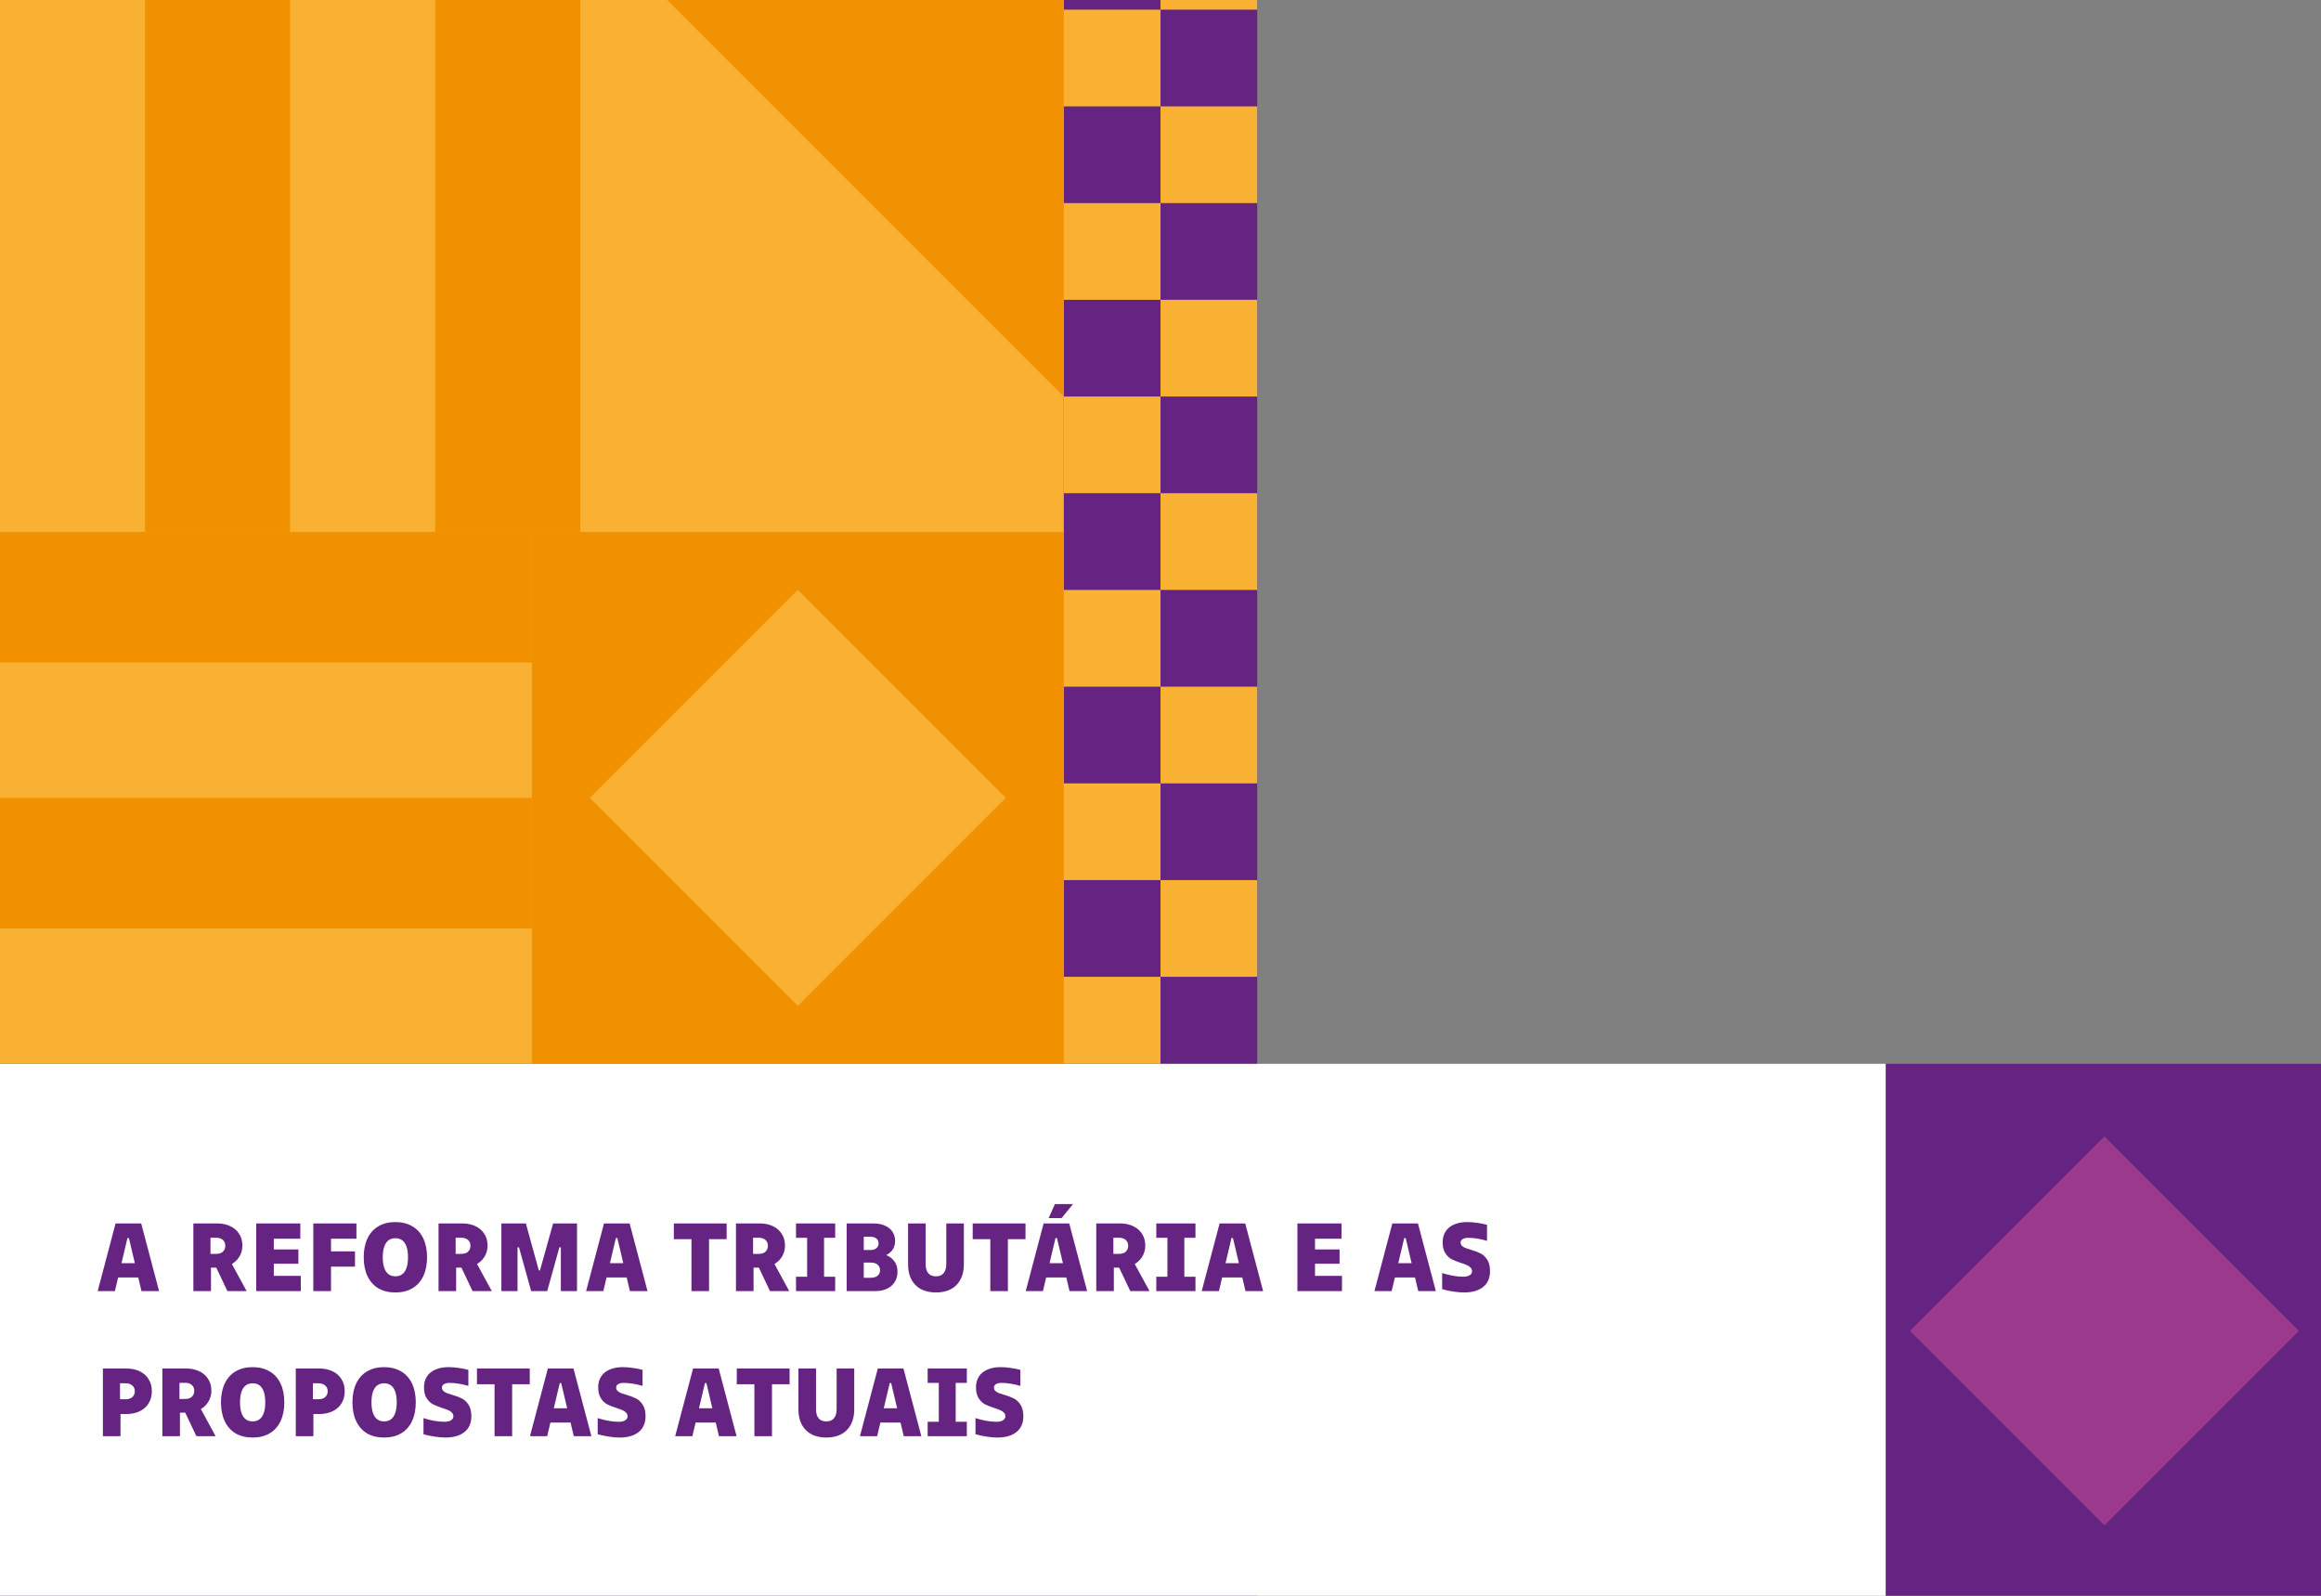 <svg xmlns="http://www.w3.org/2000/svg" width="480" height="330" viewBox="0 0 480 330" fill="none"><rect x="0" y="0" width="480" height="330" fill="#808080" stroke="none"/><g clip-path="url(#clip0_8_4)"><rect width="260" height="331" fill="#662482"></rect><rect y="220" width="390" height="110" fill="white"></rect><rect x="390" y="220" width="90" height="110" fill="#662482"></rect><rect x="395" y="275.223" width="56.883" height="56.883" transform="rotate(-45 395 275.223)" fill="#9B3A8D"></rect><rect y="-1" width="220" height="221" fill="#F8B133"></rect><rect y="110" width="110" height="27" fill="#F29100"></rect><rect y="165" width="110" height="27" fill="#F29100"></rect><rect x="90" y="110" width="110" height="30" transform="rotate(-90 90 110)" fill="#F29100"></rect><rect x="30" y="110" width="110" height="30" transform="rotate(-90 30 110)" fill="#F29100"></rect><rect x="110" y="110" width="110" height="110" fill="#F29100"></rect><rect x="122" y="165" width="60.811" height="60.811" transform="rotate(-45 122 165)" fill="#F8B133"></rect><path d="M138 0H220V82" fill="#F29102"></path><path d="M20.2 267L23.9 253H29.2L32.9 267H29.26L26.66 256.02H26.36L23.76 267H20.2ZM22.72 264.18V261.22H30.32V264.18H22.72ZM39.99 267V253H44.91C45.95 253 46.864 253.193 47.65 253.58C48.437 253.953 49.044 254.487 49.47 255.18C49.91 255.86 50.13 256.653 50.13 257.56C50.13 258.467 49.904 259.267 49.45 259.96C49.01 260.653 48.397 261.193 47.61 261.58C46.824 261.953 45.923 262.14 44.91 262.14H41.93V259.3H44.71C45.097 259.3 45.43 259.233 45.71 259.1C45.99 258.967 46.203 258.773 46.35 258.52C46.51 258.267 46.59 257.967 46.59 257.62C46.59 257.113 46.423 256.713 46.09 256.42C45.757 256.113 45.297 255.96 44.71 255.96H43.53V260.14L43.63 260.34V267H39.99ZM47.03 267L44.07 260.76H47.61L51.01 267H47.03ZM52.988 267V253H62.108V256.16H56.628V263.84H62.208V267H52.988ZM55.488 261.34V258.38H61.708V261.34H55.488ZM64.794 267V253H73.714V256.16H68.454V267H64.794ZM66.814 261.94V258.78H73.414V261.94H66.814ZM81.76 267.28C80.4 267.28 79.226 266.993 78.24 266.42C77.266 265.833 76.519 264.993 75.999 263.9C75.48 262.807 75.219 261.507 75.219 260C75.219 258.493 75.48 257.193 75.999 256.1C76.519 255.007 77.266 254.173 78.24 253.6C79.226 253.013 80.4 252.72 81.76 252.72C83.12 252.72 84.293 253.013 85.279 253.6C86.266 254.173 87.019 255.007 87.54 256.1C88.059 257.193 88.32 258.493 88.32 260C88.32 261.507 88.059 262.807 87.54 263.9C87.019 264.993 86.266 265.833 85.279 266.42C84.293 266.993 83.12 267.28 81.76 267.28ZM81.76 263.94C82.333 263.94 82.813 263.793 83.2 263.5C83.586 263.207 83.879 262.767 84.079 262.18C84.279 261.593 84.379 260.867 84.379 260C84.379 259.133 84.279 258.407 84.079 257.82C83.879 257.233 83.586 256.793 83.2 256.5C82.813 256.207 82.333 256.06 81.76 256.06C81.2 256.06 80.726 256.207 80.34 256.5C79.953 256.793 79.659 257.233 79.46 257.82C79.26 258.407 79.159 259.133 79.159 260C79.159 260.867 79.26 261.593 79.46 262.18C79.659 262.767 79.953 263.207 80.34 263.5C80.726 263.793 81.2 263.94 81.76 263.94ZM90.692 267V253H95.612C96.652 253 97.565 253.193 98.352 253.58C99.138 253.953 99.745 254.487 100.172 255.18C100.612 255.86 100.832 256.653 100.832 257.56C100.832 258.467 100.605 259.267 100.152 259.96C99.712 260.653 99.098 261.193 98.312 261.58C97.525 261.953 96.625 262.14 95.612 262.14H92.632V259.3H95.412C95.798 259.3 96.132 259.233 96.412 259.1C96.692 258.967 96.905 258.773 97.052 258.52C97.212 258.267 97.292 257.967 97.292 257.62C97.292 257.113 97.125 256.713 96.792 256.42C96.458 256.113 95.998 255.96 95.412 255.96H94.232V260.14L94.332 260.34V267H90.692ZM97.732 267L94.772 260.76H98.312L101.712 267H97.732ZM103.689 267V253H108.749L111.429 262.72H111.669L114.389 253H119.329V267H115.989V257.94H115.689L113.169 267H109.849L107.329 257.94H107.029V267H103.689ZM121.212 267L124.912 253H130.212L133.912 267H130.272L127.672 256.02H127.372L124.772 267H121.212ZM123.732 264.18V261.22H131.332V264.18H123.732ZM142.997 267V256.26H139.357V253H150.277V256.26H146.637V267H142.997ZM152.203 267V253H157.123C158.163 253 159.077 253.193 159.863 253.58C160.65 253.953 161.257 254.487 161.683 255.18C162.123 255.86 162.343 256.653 162.343 257.56C162.343 258.467 162.117 259.267 161.663 259.96C161.223 260.653 160.61 261.193 159.823 261.58C159.037 261.953 158.137 262.14 157.123 262.14H154.143V259.3H156.923C157.31 259.3 157.643 259.233 157.923 259.1C158.203 258.967 158.417 258.773 158.563 258.52C158.723 258.267 158.803 257.967 158.803 257.62C158.803 257.113 158.637 256.713 158.303 256.42C157.97 256.113 157.51 255.96 156.923 255.96H155.743V260.14L155.843 260.34V267H152.203ZM159.243 267L156.283 260.76H159.823L163.223 267H159.243ZM164.621 267V264.02H166.921V255.98H164.621V253H172.721V255.98H170.421V264.02H172.721V267H164.621ZM175.093 267V253H180.553C181.487 253 182.293 253.147 182.973 253.44C183.667 253.733 184.193 254.153 184.553 254.7C184.927 255.247 185.113 255.887 185.113 256.62C185.113 257.18 185 257.687 184.773 258.14C184.547 258.58 184.213 258.953 183.773 259.26C183.347 259.553 182.82 259.773 182.193 259.92V259.24C183.26 259.427 184.093 259.853 184.693 260.52C185.307 261.173 185.613 262 185.613 263C185.613 263.8 185.42 264.507 185.033 265.12C184.66 265.72 184.12 266.187 183.413 266.52C182.72 266.84 181.907 267 180.973 267H175.093ZM180.113 264.24C180.487 264.24 180.813 264.18 181.093 264.06C181.387 263.927 181.607 263.747 181.753 263.52C181.913 263.293 181.993 263.013 181.993 262.68C181.993 262.187 181.82 261.8 181.473 261.52C181.14 261.24 180.687 261.1 180.113 261.1H177.813V258.5H180.013C180.36 258.5 180.653 258.447 180.893 258.34C181.147 258.233 181.34 258.08 181.473 257.88C181.62 257.667 181.693 257.413 181.693 257.12C181.693 256.68 181.54 256.347 181.233 256.12C180.94 255.88 180.533 255.76 180.013 255.76H178.633V264.24H180.113ZM193.576 267.28C192.376 267.28 191.342 267.053 190.476 266.6C189.622 266.133 188.962 265.473 188.496 264.62C188.029 263.753 187.796 262.72 187.796 261.52V253H191.436V261.4C191.436 261.947 191.516 262.413 191.676 262.8C191.836 263.173 192.076 263.46 192.396 263.66C192.716 263.847 193.109 263.94 193.576 263.94C194.256 263.94 194.776 263.727 195.136 263.3C195.509 262.86 195.696 262.227 195.696 261.4V253H199.336V261.52C199.336 262.707 199.102 263.733 198.636 264.6C198.182 265.467 197.522 266.133 196.656 266.6C195.789 267.053 194.762 267.28 193.576 267.28ZM204.802 267V256.26H201.162V253H212.082V256.26H208.442V267H204.802ZM212.127 267L215.827 253H221.127L224.827 267H221.187L218.587 256.02H218.287L215.687 267H212.127ZM214.647 264.18V261.22H222.247V264.18H214.647ZM216.867 251.9L218.167 249H221.907L219.547 251.9H216.867ZM226.713 267V253H231.633C232.673 253 233.586 253.193 234.373 253.58C235.159 253.953 235.766 254.487 236.193 255.18C236.633 255.86 236.853 256.653 236.853 257.56C236.853 258.467 236.626 259.267 236.173 259.96C235.733 260.653 235.119 261.193 234.333 261.58C233.546 261.953 232.646 262.14 231.633 262.14H228.653V259.3H231.433C231.819 259.3 232.153 259.233 232.433 259.1C232.713 258.967 232.926 258.773 233.073 258.52C233.233 258.267 233.313 257.967 233.313 257.62C233.313 257.113 233.146 256.713 232.813 256.42C232.479 256.113 232.019 255.96 231.433 255.96H230.253V260.14L230.353 260.34V267H226.713ZM233.753 267L230.793 260.76H234.333L237.733 267H233.753ZM239.13 267V264.02H241.43V255.98H239.13V253H247.23V255.98H244.93V264.02H247.23V267H239.13ZM248.523 267L252.223 253H257.523L261.223 267H257.583L254.983 256.02H254.683L252.083 267H248.523ZM251.043 264.18V261.22H258.643V264.18H251.043ZM268.313 267V253H277.433V256.16H271.953V263.84H277.533V267H268.313ZM270.813 261.34V258.38H277.033V261.34H270.813ZM284.244 267L287.944 253H293.244L296.944 267H293.304L290.704 256.02H290.404L287.804 267H284.244ZM286.764 264.18V261.22H294.364V264.18H286.764ZM302.789 267.28C302.069 267.28 301.309 267.213 300.509 267.08C299.709 266.96 298.956 266.8 298.249 266.6V263.26C298.889 263.473 299.596 263.653 300.369 263.8C301.156 263.947 301.896 264.02 302.589 264.02C303.163 264.02 303.609 263.92 303.929 263.72C304.263 263.507 304.429 263.233 304.429 262.9C304.429 262.593 304.329 262.34 304.129 262.14C303.943 261.927 303.703 261.76 303.409 261.64C303.116 261.507 302.723 261.36 302.229 261.2C301.416 260.933 300.749 260.673 300.229 260.42C299.723 260.153 299.283 259.733 298.909 259.16C298.536 258.587 298.349 257.833 298.349 256.9C298.349 256.02 298.556 255.267 298.969 254.64C299.383 254.013 299.969 253.54 300.729 253.22C301.489 252.887 302.383 252.72 303.409 252.72C304.089 252.72 304.783 252.773 305.489 252.88C306.209 252.973 306.889 253.107 307.529 253.28V256.6C306.863 256.4 306.196 256.247 305.529 256.14C304.863 256.033 304.223 255.98 303.609 255.98C303.143 255.98 302.769 256.067 302.489 256.24C302.209 256.413 302.069 256.64 302.069 256.92C302.069 257.2 302.156 257.433 302.329 257.62C302.516 257.793 302.743 257.94 303.009 258.06C303.289 258.167 303.676 258.293 304.169 258.44C304.996 258.68 305.669 258.933 306.189 259.2C306.723 259.467 307.183 259.9 307.569 260.5C307.956 261.1 308.149 261.9 308.149 262.9C308.149 263.82 307.936 264.613 307.509 265.28C307.083 265.933 306.463 266.433 305.649 266.78C304.849 267.113 303.896 267.28 302.789 267.28ZM21.28 297V283H26.1C27.167 283 28.1 283.193 28.9 283.58C29.7 283.967 30.313 284.513 30.74 285.22C31.18 285.927 31.4 286.753 31.4 287.7C31.4 288.66 31.18 289.493 30.74 290.2C30.313 290.907 29.7 291.453 28.9 291.84C28.1 292.227 27.167 292.42 26.1 292.42H23.68V289.36H26C26.373 289.36 26.7 289.293 26.98 289.16C27.273 289.027 27.493 288.833 27.64 288.58C27.8 288.327 27.88 288.033 27.88 287.7C27.88 287.207 27.707 286.813 27.36 286.52C27.027 286.213 26.573 286.06 26 286.06H24.82V290.72L24.92 290.92V297H21.28ZM33.575 297V283H38.495C39.535 283 40.448 283.193 41.234 283.58C42.021 283.953 42.628 284.487 43.054 285.18C43.495 285.86 43.715 286.653 43.715 287.56C43.715 288.467 43.488 289.267 43.035 289.96C42.594 290.653 41.981 291.193 41.194 291.58C40.408 291.953 39.508 292.14 38.495 292.14H35.514V289.3H38.294C38.681 289.3 39.014 289.233 39.294 289.1C39.575 288.967 39.788 288.773 39.934 288.52C40.094 288.267 40.175 287.967 40.175 287.62C40.175 287.113 40.008 286.713 39.675 286.42C39.341 286.113 38.881 285.96 38.294 285.96H37.114V290.14L37.215 290.34V297H33.575ZM40.614 297L37.654 290.76H41.194L44.594 297H40.614ZM52.239 297.28C50.879 297.28 49.706 296.993 48.719 296.42C47.746 295.833 46.999 294.993 46.479 293.9C45.959 292.807 45.699 291.507 45.699 290C45.699 288.493 45.959 287.193 46.479 286.1C46.999 285.007 47.746 284.173 48.719 283.6C49.706 283.013 50.879 282.72 52.239 282.72C53.599 282.72 54.773 283.013 55.759 283.6C56.746 284.173 57.499 285.007 58.019 286.1C58.539 287.193 58.799 288.493 58.799 290C58.799 291.507 58.539 292.807 58.019 293.9C57.499 294.993 56.746 295.833 55.759 296.42C54.773 296.993 53.599 297.28 52.239 297.28ZM52.239 293.94C52.813 293.94 53.293 293.793 53.679 293.5C54.066 293.207 54.359 292.767 54.559 292.18C54.759 291.593 54.859 290.867 54.859 290C54.859 289.133 54.759 288.407 54.559 287.82C54.359 287.233 54.066 286.793 53.679 286.5C53.293 286.207 52.813 286.06 52.239 286.06C51.679 286.06 51.206 286.207 50.819 286.5C50.433 286.793 50.139 287.233 49.939 287.82C49.739 288.407 49.639 289.133 49.639 290C49.639 290.867 49.739 291.593 49.939 292.18C50.139 292.767 50.433 293.207 50.819 293.5C51.206 293.793 51.679 293.94 52.239 293.94ZM61.171 297V283H65.991C67.058 283 67.991 283.193 68.791 283.58C69.591 283.967 70.205 284.513 70.631 285.22C71.071 285.927 71.291 286.753 71.291 287.7C71.291 288.66 71.071 289.493 70.631 290.2C70.205 290.907 69.591 291.453 68.791 291.84C67.991 292.227 67.058 292.42 65.991 292.42H63.571V289.36H65.891C66.265 289.36 66.591 289.293 66.871 289.16C67.165 289.027 67.385 288.833 67.531 288.58C67.691 288.327 67.771 288.033 67.771 287.7C67.771 287.207 67.598 286.813 67.251 286.52C66.918 286.213 66.465 286.06 65.891 286.06H64.711V290.72L64.811 290.92V297H61.171ZM79.426 297.28C78.066 297.28 76.893 296.993 75.906 296.42C74.933 295.833 74.186 294.993 73.666 293.9C73.146 292.807 72.886 291.507 72.886 290C72.886 288.493 73.146 287.193 73.666 286.1C74.186 285.007 74.933 284.173 75.906 283.6C76.893 283.013 78.066 282.72 79.426 282.72C80.786 282.72 81.959 283.013 82.946 283.6C83.933 284.173 84.686 285.007 85.206 286.1C85.726 287.193 85.986 288.493 85.986 290C85.986 291.507 85.726 292.807 85.206 293.9C84.686 294.993 83.933 295.833 82.946 296.42C81.959 296.993 80.786 297.28 79.426 297.28ZM79.426 293.94C79.999 293.94 80.479 293.793 80.866 293.5C81.253 293.207 81.546 292.767 81.746 292.18C81.946 291.593 82.046 290.867 82.046 290C82.046 289.133 81.946 288.407 81.746 287.82C81.546 287.233 81.253 286.793 80.866 286.5C80.479 286.207 79.999 286.06 79.426 286.06C78.866 286.06 78.393 286.207 78.006 286.5C77.619 286.793 77.326 287.233 77.126 287.82C76.926 288.407 76.826 289.133 76.826 290C76.826 290.867 76.926 291.593 77.126 292.18C77.326 292.767 77.619 293.207 78.006 293.5C78.393 293.793 78.866 293.94 79.426 293.94ZM92.123 297.28C91.403 297.28 90.643 297.213 89.843 297.08C89.043 296.96 88.29 296.8 87.583 296.6V293.26C88.223 293.473 88.93 293.653 89.703 293.8C90.49 293.947 91.23 294.02 91.923 294.02C92.496 294.02 92.943 293.92 93.263 293.72C93.596 293.507 93.763 293.233 93.763 292.9C93.763 292.593 93.663 292.34 93.463 292.14C93.276 291.927 93.036 291.76 92.743 291.64C92.45 291.507 92.056 291.36 91.563 291.2C90.749 290.933 90.083 290.673 89.563 290.42C89.056 290.153 88.616 289.733 88.243 289.16C87.87 288.587 87.683 287.833 87.683 286.9C87.683 286.02 87.889 285.267 88.303 284.64C88.716 284.013 89.303 283.54 90.063 283.22C90.823 282.887 91.716 282.72 92.743 282.72C93.423 282.72 94.116 282.773 94.823 282.88C95.543 282.973 96.223 283.107 96.863 283.28V286.6C96.196 286.4 95.529 286.247 94.863 286.14C94.196 286.033 93.556 285.98 92.943 285.98C92.476 285.98 92.103 286.067 91.823 286.24C91.543 286.413 91.403 286.64 91.403 286.92C91.403 287.2 91.49 287.433 91.663 287.62C91.85 287.793 92.076 287.94 92.343 288.06C92.623 288.167 93.01 288.293 93.503 288.44C94.329 288.68 95.003 288.933 95.523 289.2C96.056 289.467 96.516 289.9 96.903 290.5C97.29 291.1 97.483 291.9 97.483 292.9C97.483 293.82 97.269 294.613 96.843 295.28C96.416 295.933 95.796 296.433 94.983 296.78C94.183 297.113 93.23 297.28 92.123 297.28ZM102.276 297V286.26H98.636V283H109.556V286.26H105.916V297H102.276ZM109.602 297L113.302 283H118.602L122.302 297H118.662L116.062 286.02H115.762L113.162 297H109.602ZM112.122 294.18V291.22H119.722V294.18H112.122ZM128.147 297.28C127.427 297.28 126.667 297.213 125.867 297.08C125.067 296.96 124.314 296.8 123.607 296.6V293.26C124.247 293.473 124.954 293.653 125.727 293.8C126.514 293.947 127.254 294.02 127.947 294.02C128.52 294.02 128.967 293.92 129.287 293.72C129.62 293.507 129.787 293.233 129.787 292.9C129.787 292.593 129.687 292.34 129.487 292.14C129.3 291.927 129.06 291.76 128.767 291.64C128.474 291.507 128.08 291.36 127.587 291.2C126.774 290.933 126.107 290.673 125.587 290.42C125.08 290.153 124.64 289.733 124.267 289.16C123.894 288.587 123.707 287.833 123.707 286.9C123.707 286.02 123.914 285.267 124.327 284.64C124.74 284.013 125.327 283.54 126.087 283.22C126.847 282.887 127.74 282.72 128.767 282.72C129.447 282.72 130.14 282.773 130.847 282.88C131.567 282.973 132.247 283.107 132.887 283.28V286.6C132.22 286.4 131.554 286.247 130.887 286.14C130.22 286.033 129.58 285.98 128.967 285.98C128.5 285.98 128.127 286.067 127.847 286.24C127.567 286.413 127.427 286.64 127.427 286.92C127.427 287.2 127.514 287.433 127.687 287.62C127.874 287.793 128.1 287.94 128.367 288.06C128.647 288.167 129.034 288.293 129.527 288.44C130.354 288.68 131.027 288.933 131.547 289.2C132.08 289.467 132.54 289.9 132.927 290.5C133.314 291.1 133.507 291.9 133.507 292.9C133.507 293.82 133.294 294.613 132.867 295.28C132.44 295.933 131.82 296.433 131.007 296.78C130.207 297.113 129.254 297.28 128.147 297.28ZM139.63 297L143.33 283H148.63L152.33 297H148.69L146.09 286.02H145.79L143.19 297H139.63ZM142.15 294.18V291.22H149.75V294.18H142.15ZM156.014 297V286.26H152.374V283H163.294V286.26H159.654V297H156.014ZM170.901 297.28C169.701 297.28 168.667 297.053 167.801 296.6C166.947 296.133 166.287 295.473 165.821 294.62C165.354 293.753 165.121 292.72 165.121 291.52V283H168.761V291.4C168.761 291.947 168.841 292.413 169.001 292.8C169.161 293.173 169.401 293.46 169.721 293.66C170.041 293.847 170.434 293.94 170.901 293.94C171.581 293.94 172.101 293.727 172.461 293.3C172.834 292.86 173.021 292.227 173.021 291.4V283H176.661V291.52C176.661 292.707 176.427 293.733 175.961 294.6C175.507 295.467 174.847 296.133 173.981 296.6C173.114 297.053 172.087 297.28 170.901 297.28ZM177.841 297L181.541 283H186.841L190.541 297H186.901L184.301 286.02H184.001L181.401 297H177.841ZM180.361 294.18V291.22H187.961V294.18H180.361ZM191.847 297V294.02H194.147V285.98H191.847V283H199.947V285.98H197.647V294.02H199.947V297H191.847ZM206.279 297.28C205.559 297.28 204.799 297.213 203.999 297.08C203.199 296.96 202.446 296.8 201.739 296.6V293.26C202.379 293.473 203.086 293.653 203.859 293.8C204.646 293.947 205.386 294.02 206.079 294.02C206.652 294.02 207.099 293.92 207.419 293.72C207.752 293.507 207.919 293.233 207.919 292.9C207.919 292.593 207.819 292.34 207.619 292.14C207.432 291.927 207.192 291.76 206.899 291.64C206.606 291.507 206.212 291.36 205.719 291.2C204.906 290.933 204.239 290.673 203.719 290.42C203.212 290.153 202.772 289.733 202.399 289.16C202.026 288.587 201.839 287.833 201.839 286.9C201.839 286.02 202.046 285.267 202.459 284.64C202.872 284.013 203.459 283.54 204.219 283.22C204.979 282.887 205.872 282.72 206.899 282.72C207.579 282.72 208.272 282.773 208.979 282.88C209.699 282.973 210.379 283.107 211.019 283.28V286.6C210.352 286.4 209.686 286.247 209.019 286.14C208.352 286.033 207.712 285.98 207.099 285.98C206.632 285.98 206.259 286.067 205.979 286.24C205.699 286.413 205.559 286.64 205.559 286.92C205.559 287.2 205.646 287.433 205.819 287.62C206.006 287.793 206.232 287.94 206.499 288.06C206.779 288.167 207.166 288.293 207.659 288.44C208.486 288.68 209.159 288.933 209.679 289.2C210.212 289.467 210.672 289.9 211.059 290.5C211.446 291.1 211.639 291.9 211.639 292.9C211.639 293.82 211.426 294.613 210.999 295.28C210.572 295.933 209.952 296.433 209.139 296.78C208.339 297.113 207.386 297.28 206.279 297.28Z" fill="#662482"></path><rect x="220" y="2" width="20" height="20" fill="#F8B133"></rect><rect x="220" y="42" width="20" height="20" fill="#F8B133"></rect><rect x="220" y="82" width="20" height="20" fill="#F8B133"></rect><rect x="220" y="122" width="20" height="20" fill="#F8B133"></rect><rect x="220" y="162" width="20" height="20" fill="#F8B133"></rect><rect x="220" y="202" width="20" height="18" fill="#F8B133"></rect><rect x="240" width="20" height="2" fill="#F8B133"></rect><rect x="240" y="22" width="20" height="20" fill="#F8B133"></rect><rect x="240" y="62" width="20" height="20" fill="#F8B133"></rect><rect x="240" y="102" width="20" height="20" fill="#F8B133"></rect><rect x="240" y="142" width="20" height="20" fill="#F8B133"></rect><rect x="240" y="182" width="20" height="20" fill="#F8B133"></rect></g><defs><clipPath id="clip0_8_4"><rect width="480" height="330" fill="white"></rect></clipPath></defs></svg>